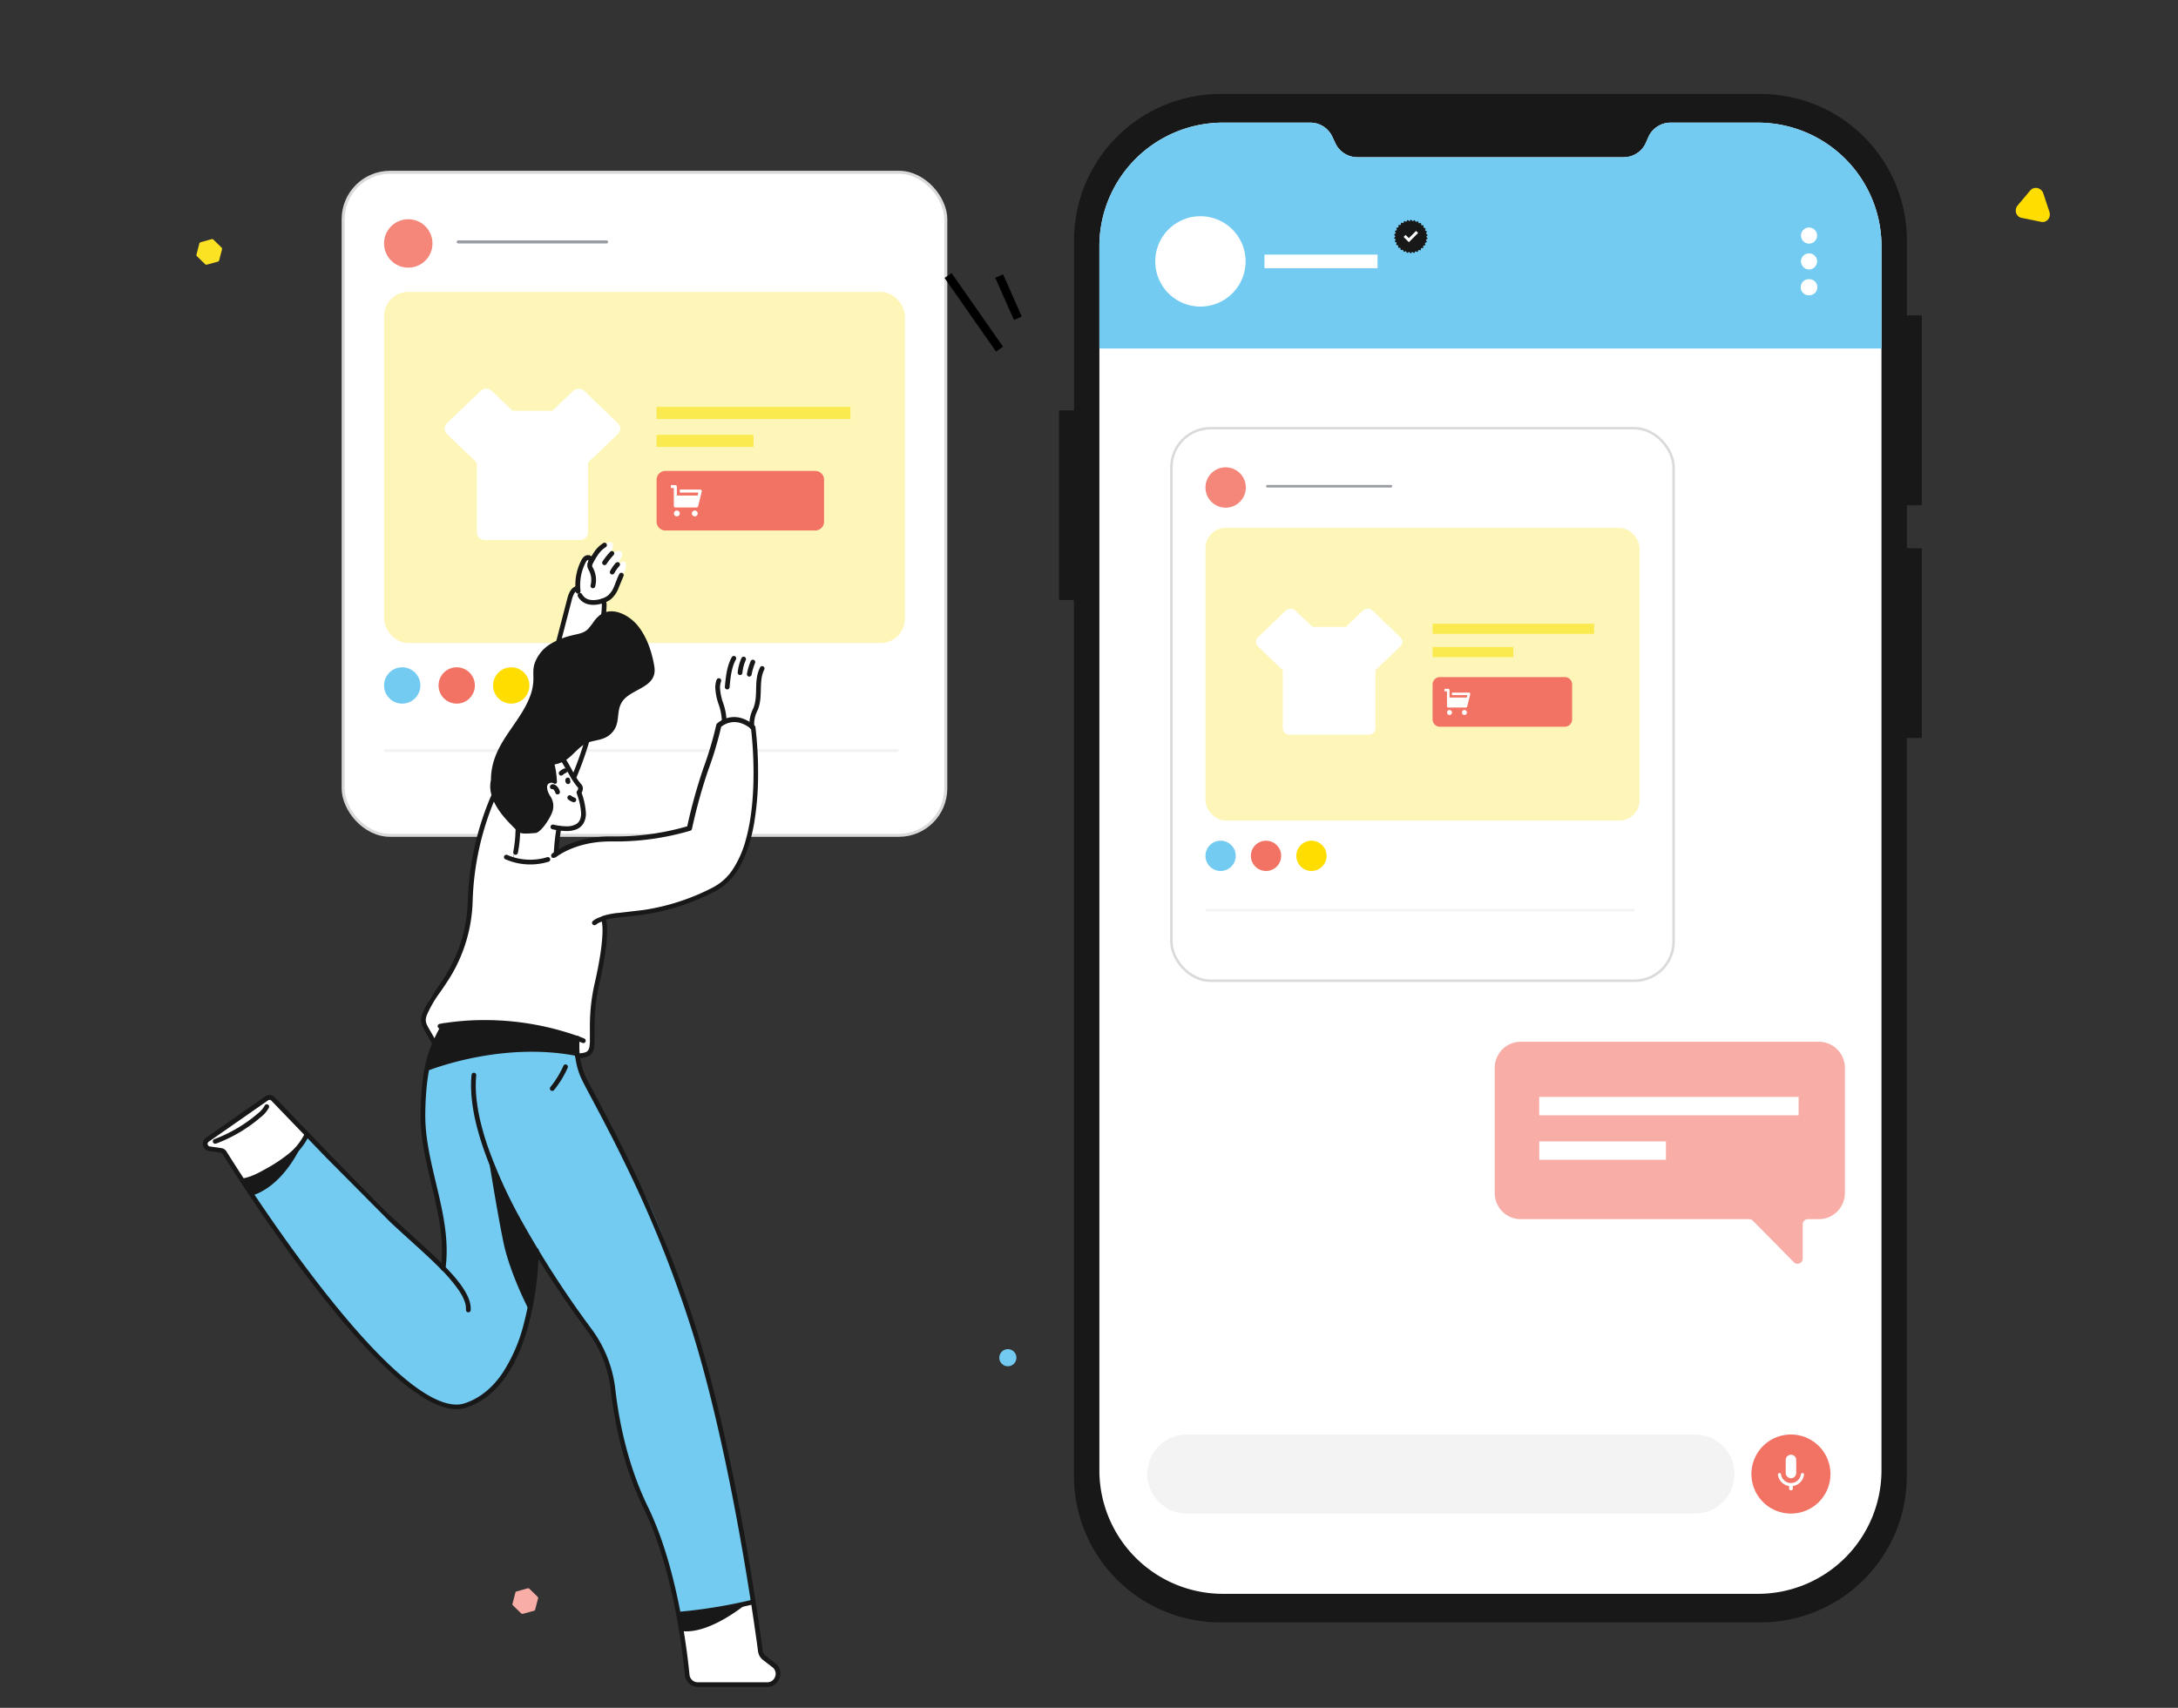 <svg xmlns="http://www.w3.org/2000/svg" width="255" height="200" fill="none" xmlns:v="https://vecta.io/nano"><rect width="100%" height="100%" fill="#333333" stroke="none"/><style><![CDATA[.B{fill:#fff}.C{fill:#73cbf2}.D{fill:#f27264}.E{fill:#181818}.F{stroke-width:.355}.G{stroke-linecap:round}.H{stroke-width:.295}]]></style><g clip-path="url(#A)"><path d="M225.008 59.17V36.936h-1.745V28.15c0-4.548-1.807-8.911-5.022-12.127S210.664 11 206.116 11h-63.224c-4.548 0-8.909 1.807-12.125 5.023s-5.022 7.578-5.022 12.127v19.903h-1.753v22.218h1.745V172.85c0 4.549 1.807 8.911 5.022 12.127S138.336 190 142.884 190h63.224c4.548 0 8.909-1.807 12.125-5.023s5.022-7.578 5.022-12.127V86.424h1.753V64.206h-1.745v-5.025l1.745-.011z" class="E"/><path d="M220.285 28.835v143.343a14.48 14.48 0 0 1-4.24 10.235 14.47 14.47 0 0 1-10.233 4.239h-62.624a14.47 14.47 0 0 1-10.233-4.239 14.48 14.48 0 0 1-4.24-10.235V28.835a14.48 14.48 0 0 1 4.24-10.234 14.47 14.47 0 0 1 10.233-4.239H153.4a2.84 2.84 0 0 1 2.589 1.645l.355.759a2.84 2.84 0 0 0 1.049 1.198c.457.291.987.446 1.529.447h31.18c.542 0 1.072-.155 1.529-.447a2.84 2.84 0 0 0 1.049-1.198l.331-.759a2.84 2.84 0 0 1 1.049-1.199c.456-.292.987-.446 1.529-.446h10.213a14.47 14.47 0 0 1 10.239 4.235c1.345 1.344 2.412 2.94 3.141 4.697s1.103 3.64 1.103 5.541z" class="B"/><path d="M220.285 28.835v11.976h-91.57V28.835a14.48 14.48 0 0 1 4.24-10.234 14.47 14.47 0 0 1 10.233-4.239H153.4a2.84 2.84 0 0 1 2.589 1.645l.355.759a2.84 2.84 0 0 0 1.049 1.198c.457.291.987.446 1.529.447h31.18c.542 0 1.072-.155 1.529-.447a2.84 2.84 0 0 0 1.049-1.198l.331-.759a2.84 2.84 0 0 1 1.049-1.199c.456-.292.987-.446 1.529-.446h10.213a14.47 14.47 0 0 1 10.239 4.235c1.345 1.344 2.412 2.94 3.141 4.697s1.103 3.64 1.103 5.541z" class="C"/><path d="M209.684 177.251a4.63 4.63 0 0 0 4.627-4.628 4.63 4.63 0 0 0-4.627-4.629 4.63 4.63 0 0 0-4.628 4.629 4.63 4.63 0 0 0 4.628 4.628z" class="D"/><g class="B"><path d="M209.686 173.112c-.163 0-.32-.065-.435-.18a.62.62 0 0 1-.181-.436v-1.479c-.005-.084.006-.168.035-.248a.62.62 0 0 1 .13-.213.63.63 0 0 1 .205-.145c.077-.033.161-.05.245-.05s.168.017.245.05a.63.63 0 0 1 .205.145c.057.061.102.134.13.213s.04.164.035.248v1.479a.61.61 0 0 1-.046.235c-.031.075-.076.143-.133.2a.61.61 0 0 1-.199.134c-.075.031-.155.047-.236.047zm1.526-.405c.003-.025 0-.052-.008-.076s-.022-.048-.039-.067-.039-.034-.063-.045a.19.19 0 0 0-.075-.015.19.19 0 0 0-.122.048c-.033.03-.055.071-.06.116a1.18 1.18 0 0 1-.393.719c-.213.184-.485.286-.767.286s-.554-.102-.767-.286a1.17 1.17 0 0 1-.393-.719c-.002-.024-.009-.048-.021-.069s-.027-.039-.046-.055a.17.17 0 0 0-.064-.033c-.024-.007-.047-.009-.071-.006a.2.2 0 0 0-.068.021c-.021.012-.04.028-.055.046s-.026.041-.033.064-.009.047-.007.071a1.54 1.54 0 0 0 1.309 1.323v.293a.22.22 0 0 0 .041.124c.026.036.063.063.105.077.016.004.034.004.05 0h.04c.016.004.034.004.05 0 .042-.014.079-.04.105-.077s.041-.079.041-.124v-.293a1.55 1.55 0 0 0 .877-.441c.237-.239.389-.549.434-.882z"/></g><path d="M198.45 167.994h-59.499a4.63 4.63 0 0 0-4.627 4.629 4.63 4.63 0 0 0 4.627 4.628h59.499a4.63 4.63 0 0 0 4.628-4.628 4.63 4.63 0 0 0-4.628-4.629z" fill="#f3f3f3"/><g class="B"><path d="M211.802 28.528a.941.941 0 0 0 0-1.883.941.941 0 1 0 0 1.883zm0 3.026a.941.941 0 0 0 0-1.883.941.941 0 1 0 0 1.883zm0 3.026a.942.942 0 1 0 0-1.883.942.942 0 1 0 0 1.883zm-71.256 1.322a5.29 5.29 0 0 0 0-10.58 5.29 5.29 0 0 0 0 10.58zm7.497-4.496h13.238v-1.587h-13.238"/></g><path d="M166.987 27.729l.17-.209-.204-.167.122-.241-.233-.119.069-.262-.254-.069.016-.27-.265-.013-.042-.27-.259.042-.095-.251-.246.093-.148-.227-.22.143-.193-.191-.185.185-.228-.148-.142.222-.254-.098-.093.246-.267-.042-.042.259-.27.013.013.262-.261.071.068.254-.24.122.119.235-.212.169.167.206-.172.209.206.167-.124.241.235.119-.071.262.254.069-.014.27.262.013.042.267.26-.04.097.251.246-.093.146.227.222-.145.19.193.185-.185.228.145.143-.22.254.098.095-.246.267.042.04-.259.272-.016-.016-.262.262-.069-.066-.254.24-.124-.119-.233.209-.172-.164-.204z" class="E"/><path d="M164.33 27.743l.621.622 1.082-1.084-.238-.238-.849.849-.384-.381-.232.233z" class="B"/></g><rect x="40.177" y="20.177" width="70.555" height="77.646" rx="5.495" stroke="#dbdada" class="B F"/><circle cx="47.8" cy="28.509" r="2.836" fill="#f4867a"/><g class="F G"><path stroke="#9a9ca3" d="M53.65 28.332h17.373"/><path stroke="#f3f3f3" d="M45.141 87.896h59.918"/></g><circle cx="47.091" cy="80.273" r="2.127" class="C"/><circle cx="53.473" cy="80.273" r="2.127" class="D"/><circle cx="59.855" cy="80.273" r="2.127" fill="#fd0"/><rect x="44.964" y="34.182" width="60.982" height="41.127" rx="2.836" fill="#fdf6b8"/><g clip-path="url(#B)" class="B"><path d="M64.676 48.106l2.42-2.321c.359-.344.95-.352 1.318 0l3.935 3.783c.359.344.359.911 0 1.255l-3.505 3.361v8.167c0 .49-.412.894-.932.894H56.761c-.511 0-.932-.395-.932-.894v-8.159l-3.505-3.37c-.358-.344-.358-.911 0-1.255l3.944-3.783c.359-.344.95-.352 1.318 0l2.42 2.321h4.67z"/></g><g clip-path="url(#C)"><g fill="#fbea4f"><path d="M99.564 47.655H76.873v1.418h22.691v-1.418zm-11.346 3.269H76.873v1.418h11.346v-1.418z"/></g><path d="M95.451 55.15h-17.55a1.03 1.03 0 0 0-1.028 1.028v4.921a1.03 1.03 0 0 0 1.028 1.028h17.55a1.03 1.03 0 0 0 1.028-1.028v-4.921a1.03 1.03 0 0 0-1.028-1.028z" class="D"/><path d="M79.248 58.029h2.432l.085-.347h-2.17v-.348h2.397c.099 0 .177.078.177.177v.043l-.44 1.744c-.021.078-.092.135-.17.135h-2.489c-.099 0-.177-.078-.177-.177v-2.099h-.347v-.347h.525c.099 0 .177.078.177.177v1.049-.007zm0 2.446c-.191 0-.347-.156-.347-.347s.156-.347.347-.347.347.156.347.347-.156.347-.347.347zm2.099 0c-.191 0-.347-.156-.347-.347s.156-.347.347-.347.347.156.347.347-.156.347-.347.347z" class="B"/></g><rect x="137.148" y="50.148" width="58.796" height="64.704" rx="4.58" stroke="#dbdada" class="B H"/><circle cx="143.5" cy="57.091" r="2.364" fill="#f4867a"/><g class="G H"><path stroke="#9a9ca3" d="M148.375 56.943h14.477"/><path stroke="#f3f3f3" d="M141.284 106.58h49.932"/></g><circle cx="142.909" cy="100.227" r="1.773" class="C"/><circle cx="148.227" cy="100.227" r="1.773" class="D"/><circle cx="153.545" cy="100.227" r="1.773" fill="#fd0"/><rect x="141.136" y="61.818" width="50.818" height="34.273" rx="2.364" fill="#fdf6b8"/><g clip-path="url(#D)" class="B"><path d="M157.563 73.422l2.017-1.934a.8.8 0 0 1 1.098 0l3.28 3.152a.72.72 0 0 1 0 1.046l-2.921 2.801v6.806c0 .408-.344.745-.777.745h-9.293c-.426 0-.777-.33-.777-.745v-6.799l-2.92-2.808a.72.72 0 0 1 0-1.046l3.286-3.152c.299-.287.792-.294 1.099 0l2.016 1.934h3.892z"/></g><g clip-path="url(#E)"><g fill="#fbea4f"><path d="M186.636 73.045h-18.909v1.182h18.909v-1.182zm-9.454 2.725h-9.455v1.182h9.455V75.77z"/></g><path d="M183.209 79.292h-14.625c-.473 0-.857.384-.857.857v4.101c0 .473.384.857.857.857h14.625c.473 0 .857-.384.857-.857v-4.101c0-.473-.384-.857-.857-.857z" class="D"/><path d="M169.707 81.69h2.027l.071-.29h-1.809v-.29h1.998c.082 0 .147.065.147.148v.035l-.366 1.454c-.018.065-.077.112-.142.112h-2.074c-.083 0-.148-.065-.148-.148v-1.749h-.289v-.29h.437c.083 0 .148.065.148.148v.874-.006zm0 2.039a.29.29 0 0 1-.29-.29.29.29 0 0 1 .29-.289.29.29 0 0 1 .289.289.29.29 0 0 1-.289.29zm1.749 0a.29.29 0 0 1-.29-.29.29.29 0 0 1 .29-.289.29.29 0 0 1 .289.289.29.29 0 0 1-.289.29z" class="B"/></g><g clip-path="url(#F)"><path d="M205.222 142.953l4.801 4.865c.383.388 1.037.114 1.037-.435v-3.995a.61.61 0 0 1 .608-.615h1.295c1.678 0 3.037-1.377 3.037-3.078v-14.618c0-1.7-1.359-3.077-3.037-3.077h-34.926c-1.678 0-3.037 1.377-3.037 3.077v14.618c0 1.701 1.359 3.078 3.037 3.078h26.755c.161 0 .316.065.43.18z" fill="#f8ada7"/><g class="B"><path d="M180.211 128.455h30.37v2.154h-30.37v-2.154zm.006 5.215h14.831v2.154h-14.831v-2.154z"/></g></g><path d="M60.066 188.013l.946.923c.028.027.062.047.1.057s.078.009.115-.001l1.277-.352c.038-.01.072-.029.1-.057s.047-.062.056-.1l.334-1.285c.01-.037.01-.076-.001-.113a.22.22 0 0 0-.059-.098l-.946-.923c-.027-.027-.062-.047-.1-.057s-.078-.009-.115.001l-1.28.357c-.037.011-.072.031-.099.058s-.047.062-.057.099l-.331 1.285c-.009.037-.008.075.002.111s.03.069.057.095z" fill="#f8ada7"/><path d="M23.066 30.013l.945.923a.22.22 0 0 0 .1.057c.038.01.078.01.115-.001l1.277-.352c.038-.01.072-.029.1-.057s.047-.062.056-.1l.334-1.285c.01-.037.01-.076-.001-.113s-.031-.071-.059-.097l-.945-.923a.22.22 0 0 0-.1-.057c-.038-.01-.078-.01-.115.001l-1.28.357c-.037.01-.071.03-.099.058a.22.22 0 0 0-.057.099l-.332 1.285c-.009.037-.008.075.002.111s.03.069.057.095z" fill="#fbe324"/><path d="M111 32.263l6.023 8.624m-.039-8.554l2.189 4.935" stroke="#000"/><path d="M237.713 22.289l-1.506 1.792c-.42.502-.175 1.326.491 1.433l2.275.466c.665.143 1.19-.502.98-1.147l-.735-2.222c-.245-.645-1.05-.824-1.505-.322z" fill="#fd0"/><path d="M118 160a1 1 0 1 0 0-2 1 1 0 1 0 0 2z" class="C"/><g clip-path="url(#G)"><path d="M34.534 135.098l1.469-2.168-4.023-4.284c-.296-.314-.553-.239-.902.022l-6.9 5.004a.52.52 0 0 0-.179.247c-.034.099-.038.205-.011.306a.52.52 0 0 0 .439.384l1.732.303 2.57 3.906 5.805-3.72z" class="B"/><path d="M83.637 164.296c-1.06-2.794-4.98-19.896-9.567-26.81l-5.998-11.882s-.788-2.502-.459-4.028c0 0-11.097-3.258-15.834-1.17 0 0-3.749 7.011-1.464 15.59 0 0 2.689 9.73 1.547 12.429l-15.809-15.443-.05-.052-1.469 2.168c-.62.916-1.472 1.649-2.468 2.124l-3.337 1.587.789 1.201s18.78 29.652 26.339 23.994 6.917-17.53 6.917-17.53l6.07 9.051s2.96 3.498 3.254 9.561 4.764 14.417 4.764 14.417 2.26 6.244 2.595 9.56l8.635-1.49c-1.375-8.048-3.724-21.347-4.454-23.277z" class="C"/><g class="B"><path d="M90.758 195.199l-1.608-1.46-1.049-6.166-8.635 1.49c0 .084.017.167.022.248l1.076 7.092c.036.242.157.464.342.624s.421.248.665.248h8.389a1.18 1.18 0 0 0 .672-.209 1.19 1.19 0 0 0 .436-.554 1.2 1.2 0 0 0 .047-.705 1.19 1.19 0 0 0-.358-.608zm-23.124-71.421s1.677.041 1.707-1.243.044-5.924.456-6.725 1.162-6.98.894-8.117c0 0-.058-.417 3.004-.609s11.526-2.33 12.633-5.56 2.72-4.534 1.901-16.082c0 0-1.782-2.252-4.056-.45l-.985 3.533s-2.155 6.141-2.46 8.435c0 0-4.961 1.515-7.26 1.301s-6.859.278-8.632 1.966c0 0-.941 1.178-4.756.33l.553-3.147s-3.027-3.386-2.872-4.123c0 0-2.122 3.95-2.573 10.008s-1.339 10.405-3.431 12.062c-.624.504-1.142 1.127-1.522 1.835a6.06 6.06 0 0 0-.692 2.285l1.334 2.722s15.391-.128 15.983.508a3.85 3.85 0 0 1 .772 1.071zm-.415-32.807l1.613-4.593s2.352-15.568 1.757-16.029c0 0-2.592.834-2.977-1.426 0 0-.54-.156-.949 1.293s-2.518 10.667-2.518 10.667l1.555 7.784 1.519 2.305z"/><path d="M65.078 99.909l-.764.756c-1.336.334-2.96.528-4.233 0l1.906-10.406 3.943-1.371 1.475 2.546.398.428a.64.64 0 0 1 .131.215c.029.08.042.165.038.249a.64.64 0 0 1-.211.447l.534 2.074c.08.249.101.513.061.772a1.67 1.67 0 0 1-.292.716 1.66 1.66 0 0 1-.582.507 1.65 1.65 0 0 1-.747.188h-1.347l-.31 2.877zm19.696-15.415a14.88 14.88 0 0 0-.371-2.093c-.254-.904-.75-2.263 0-3.147s.739 1.206.739 1.206 0-2.277.755-3.411a.87.87 0 0 1 .289-.293.86.86 0 0 1 .391-.126c.224 0 .457.1.484.556 0 0 .155-.706.772-.523.457.136.313.879.313.879s.678-.211.988.209-.177 1.315-.177 1.315l-.199 2.658-.398 1.554s-.697 1.151-.31 1.871c0-.006-1.505-1.448-3.276-.653zM73.201 66.746l-1.123 2.224s-.227 1.415-2.562 1.593-1.867-2.738-1.867-2.738.44-2.827 1.32-2.524l.213.409s.966-1.899 2.028-2.168.277 1.284.277 1.284 1.782-.926 1.251.475l-.437.801s1.328-1.123.902.645z"/></g><g class="E"><path d="M65.164 96.918a25.36 25.36 0 0 0-.324 2.961.28.28 0 0 0 .066.202c.048.056.116.09.188.096a.28.28 0 0 0 .107-.014.26.26 0 0 0 .094-.054c.027-.024.05-.053.066-.086s.026-.068.028-.105c.049-.968.154-1.933.315-2.888a.28.28 0 0 0-.04-.209c-.02-.031-.046-.057-.076-.077a.28.28 0 0 0-.099-.042.3.3 0 0 0-.108-.001c-.036.006-.07.021-.1.041s-.056.046-.077.076a.28.28 0 0 0-.042.1zm-.346-4.532l-.086-.122v.15c.031 0 .061-.01.086-.028l-.086-.122v.058l-.022.089h.022v-.092l-.022.089v-.019.019-.019.019h.025a.75.75 0 0 1 .277.417c.018.072.063.133.126.171s.138.05.209.032.132-.063.17-.126a.28.28 0 0 0 .032-.21 1.3 1.3 0 0 0-.481-.728.55.55 0 0 0-.329-.122c-.084 0-.166.026-.235.075-.03.021-.055.048-.074.079a.28.28 0 0 0 .011.31.28.28 0 0 0 .179.112c.072.012.146-.005.205-.048l-.006.017zm-4.374 3.42l-.111 2.013a14.31 14.31 0 0 1-.241 1.946.28.28 0 0 0 .037.209c.039.062.102.106.173.122s.146.002.208-.037a.28.28 0 0 0 .121-.174c.133-.671.217-1.351.252-2.035l.113-2.018a.28.28 0 0 0-.07-.2c-.049-.055-.117-.088-.19-.092s-.145.02-.2.069-.089.117-.093.19v.008zm28.541-17.639c-.418.834-.44 1.696-.459 2.502s-.033 1.599-.349 2.319a4 4 0 0 0-.434 1.699 3.97 3.97 0 0 0 .033.487c.01.073.049.139.108.183s.132.063.205.053.138-.049.182-.108a.28.28 0 0 0 .053-.206 3.1 3.1 0 0 1-.028-.409 3.47 3.47 0 0 1 .39-1.476c.368-.853.371-1.715.393-2.527s.05-1.576.401-2.271a.28.28 0 0 0 .017-.213.27.27 0 0 0-.053-.095c-.024-.028-.053-.051-.085-.067a.29.29 0 0 0-.104-.03c-.036-.003-.073.001-.108.013s-.067.03-.095.053a.27.27 0 0 0-.067.086v.008zm-1.096-.737a7.23 7.23 0 0 0-.437 1.479.28.28 0 0 0 .045.207c.041.06.105.102.177.115.036.007.073.007.108-.001s.07-.022.1-.043.056-.047.076-.078a.28.28 0 0 0 .04-.101 6.69 6.69 0 0 1 .404-1.365.28.28 0 0 0-.059-.303c-.026-.026-.056-.046-.09-.06a.3.3 0 0 0-.106-.022.26.26 0 0 0-.106.021.29.29 0 0 0-.09.06c-.026.025-.046.057-.06.09zm-1.079-.364a5.41 5.41 0 0 0-.44 1.682.28.28 0 0 0 .062.203c.047.057.114.093.187.1s.146-.016.202-.062a.28.28 0 0 0 .099-.188 4.84 4.84 0 0 1 .396-1.507c.015-.033.023-.069.024-.106a.28.28 0 0 0-.019-.107c-.013-.034-.033-.065-.058-.092s-.055-.048-.088-.062c-.067-.03-.143-.032-.211-.006s-.124.078-.154.145zm-1.131-.109c-.587 1.065-.7 2.305-.813 3.478a.28.28 0 0 0 .062.203c.047.057.114.093.187.1.036.003.073 0 .108-.011s.067-.029.095-.052a.27.27 0 0 0 .068-.085c.017-.033.027-.068.03-.105.111-1.173.235-2.335.747-3.258a.28.28 0 0 0 .024-.212c-.01-.035-.027-.068-.049-.096s-.051-.052-.083-.07a.27.27 0 0 0-.103-.033c-.036-.004-.073-.001-.108.009s-.067.027-.096.05a.28.28 0 0 0-.07.083zm-1.774 2.638c-.109.303-.164.623-.16.945a6.85 6.85 0 0 0 .393 1.946c.207.576.331 1.179.368 1.79v.2c-.003.036.001.073.012.108a.27.27 0 0 0 .053.095c.024.028.053.051.085.067a.27.27 0 0 0 .104.029c.036.002.073-.001.108-.012a.27.27 0 0 0 .095-.053.28.28 0 0 0 .096-.19v-.245c-.035-.664-.168-1.32-.393-1.946-.206-.572-.33-1.171-.368-1.779a2.12 2.12 0 0 1 .127-.753.28.28 0 0 0-.01-.212c-.031-.067-.087-.118-.156-.143s-.144-.022-.211.009-.118.087-.143.155v-.011zM66.187 91.307v.061a.64.64 0 0 0 .075.303.28.28 0 0 0 .069.084c.028.023.061.04.096.051s.072.014.108.01a.27.27 0 0 0 .103-.033.28.28 0 0 0 .083-.07c.023-.029.04-.061.05-.096s.014-.072.01-.108a.28.28 0 0 0-.032-.104v-.036a.28.28 0 0 0-.01-.109c-.011-.035-.028-.068-.051-.096a.28.28 0 0 0-.084-.069c-.032-.017-.068-.028-.104-.031-.073-.007-.146.015-.202.062a.28.28 0 0 0-.099.188l-.011-.006z"/><path d="M65.894 90.754a1.12 1.12 0 0 1 .362-.236.28.28 0 0 0 .158-.359c-.013-.034-.033-.066-.058-.092s-.055-.048-.089-.062-.069-.023-.106-.023-.073.006-.107.019c-.206.081-.394.202-.553.356a.28.28 0 0 0 0 .392c.052.052.122.081.195.081s.143-.029.195-.081l.003.005zm.634 2.869a1.7 1.7 0 0 0 .573.314c.035.011.072.015.108.012s.072-.014.104-.031a.28.28 0 0 0 .137-.165.28.28 0 0 0-.02-.212c-.034-.065-.093-.114-.163-.136a1.13 1.13 0 0 1-.385-.211c-.028-.023-.06-.041-.095-.052s-.071-.015-.108-.011a.29.29 0 0 0-.104.031c-.033.017-.061.04-.084.069s-.041.061-.052.095a.28.28 0 0 0 .02.212c.017.032.04.061.068.084zm-1.5 6.811c.041-.033 2.263-1.893 6.427-1.893h.404.631c2.825-.037 5.631-.462 8.341-1.262.047-.015.089-.042.122-.079s.056-.082.066-.13c0 0 0-.058.036-.17a60.88 60.88 0 0 1 1.862-6.711c.624-1.684 1.138-3.408 1.538-5.16l-.277-.058.191.2-.033-.036.033.036-.033-.036.033.036a2.17 2.17 0 0 1 .457-.314 2.44 2.44 0 0 1 1.151-.295c.553 0 1.256.197 2.056.873l.177-.211-.277.036v.103a45.53 45.53 0 0 1 .29 5.182c0 2.405-.196 5.268-.896 7.77a12.13 12.13 0 0 1-1.452 3.375 6.27 6.27 0 0 1-2.385 2.224 25.86 25.86 0 0 1-8.134 2.652l-2.797.328a8.73 8.73 0 0 0-2.025.386.28.28 0 0 0-.105.07c-.029.03-.051.068-.064.108a.28.28 0 0 0 .036.242l.166-.117-.171.106.166-.117-.172.106.036-.022-.039.019.036-.022-.039.019s.158.312.158 1.288c0 1.07-.18 2.946-.899 6.116a22.48 22.48 0 0 0-.578 5.17v1.479c.007.279-.008.558-.047.834a1.19 1.19 0 0 1-.122.381.65.65 0 0 1-.376.3c-.301.09-.616.129-.93.114a.28.28 0 0 0-.196.082c-.052.052-.081.123-.081.196a.28.28 0 0 0 .081.197c.052.052.122.081.196.081a3.51 3.51 0 0 0 1.015-.114 1.38 1.38 0 0 0 .534-.278c.214-.201.355-.468.404-.759a5.02 5.02 0 0 0 .075-1.031v-1.479a21.91 21.91 0 0 1 .553-5.048c.725-3.203.913-5.116.913-6.247 0-1.173-.199-1.515-.246-1.587l-.23.155.097.262c.616-.193 1.252-.313 1.895-.359 2.371-.259 6.087-.464 11.122-3.036a6.83 6.83 0 0 0 2.598-2.427c1.004-1.545 1.61-3.494 1.967-5.515.328-1.961.485-3.947.47-5.935a44.34 44.34 0 0 0-.31-5.357.28.28 0 0 0-.094-.175c-.877-.751-1.713-1.009-2.413-1.006-.505.002-1.002.132-1.444.378a2.53 2.53 0 0 0-.553.389.26.26 0 0 0-.078.142s0 .031-.022.092a42.07 42.07 0 0 1-1.497 5.004 62.29 62.29 0 0 0-1.92 6.95l.277.056-.083-.264-.044.014a30.45 30.45 0 0 1-8.131 1.223h-.614-.421c-4.402 0-6.753 1.999-6.784 2.024s-.051.052-.067.085-.027.068-.03.104a.28.28 0 0 0 .012.108c.011.035.029.067.052.095a.28.28 0 0 0 .084.068.27.27 0 0 0 .104.03.28.28 0 0 0 .107-.012.27.27 0 0 0 .094-.053l.044.028zm3.367 21.184l-.277-.117c-3.652-1.356-7.516-2.047-11.41-2.041a30.73 30.73 0 0 0-5.235.443c-.072.012-.137.052-.179.112a.28.28 0 0 0-.048.207.27.27 0 0 0 .039.102c.02.031.045.058.075.079s.064.037.099.045.072.009.108.002a29.92 29.92 0 0 1 5.14-.436c2.76.005 5.508.356 8.181 1.045 1.018.261 1.832.525 2.396.726l.656.244.177.073.077.033c.034.013.07.02.106.02a.28.28 0 0 0 .106-.023.26.26 0 0 0 .089-.062.29.29 0 0 0 .059-.091c.027-.068.027-.144-.002-.212a.28.28 0 0 0-.15-.149h-.008z"/><path d="M64.826 87.66l1.796 3.016c.193.369.412.724.656 1.062a5.18 5.18 0 0 0 .368.467c.033.035.051.082.05.131-.007.104-.049.202-.119.278a.28.28 0 0 0-.056.278l.086.261a7.68 7.68 0 0 1 .429 2.093 2.05 2.05 0 0 1-.078.601 1.11 1.11 0 0 1-.468.642 2.15 2.15 0 0 1-1.181.278 6.91 6.91 0 0 1-1.516-.197c-.036-.008-.073-.009-.109-.003s-.07.02-.101.039a.28.28 0 0 0-.085.384c.039.062.102.106.173.122a7.54 7.54 0 0 0 1.638.211 3.21 3.21 0 0 0 1.073-.161c.411-.135.756-.421.966-.801.174-.344.26-.726.249-1.112a8.2 8.2 0 0 0-.451-2.252l-.091-.278-.277.086.207.184a1 1 0 0 0 .257-.645c.002-.19-.069-.373-.199-.511a5.13 5.13 0 0 1-.324-.411 7.81 7.81 0 0 1-.614-.995c-.537-1.031-1.212-2.132-1.823-3.058-.041-.061-.103-.103-.175-.118s-.146 0-.207.04-.104.103-.119.175-.001.147.039.208l.005-.014zm4.966 20.617c.216-.17.465-.294.73-.364l.26-.092c.035-.012.067-.031.094-.055s.05-.054.066-.087a.28.28 0 0 0-.339-.384l-.277.092c-.337.093-.651.256-.921.478a.28.28 0 0 0-.09.192c-.004.074.022.146.071.2.024.028.054.05.087.066s.069.025.105.026.073-.003.108-.016.066-.031.093-.056h.014zm-2.454 13.26a8.06 8.06 0 0 0-.058 1.018c-.008 1.178.211 2.347.645 3.441.119.278.335.718.636 1.296 1.054 2.015 3.151 5.813 5.533 10.873a139.78 139.78 0 0 1 7.16 18.411c4.441 14.607 7.055 33.472 7.498 36.808.026.201.091.396.193.571a1.53 1.53 0 0 0 .399.452l1.082.834a.96.96 0 0 1 .287.339.97.97 0 0 1 .103.434c-.004.257-.103.503-.277.692a.95.95 0 0 1-.326.23c-.123.053-.257.078-.391.076h-8.12c-.243 0-.477-.09-.657-.254a.98.98 0 0 1-.317-.63c-.285-2.842-.718-5.666-1.295-8.463-.755-3.647-1.89-7.75-3.58-11.212-2.448-5.02-3.425-10.338-3.81-13.758a14.62 14.62 0 0 0-2.78-7.053c-3.122-4.196-5.957-8.601-8.483-13.185-1.403-2.56-2.605-5.226-3.597-7.973-.919-2.625-1.48-5.152-1.48-7.392 0-.395.019-.784.055-1.162a.28.28 0 0 0-.249-.303c-.073-.007-.146.015-.202.062a.28.28 0 0 0-.099.188 12.44 12.44 0 0 0-.058 1.215c0 2.332.581 4.915 1.511 7.578 2.797 7.984 8.779 16.711 12.173 21.306a14.08 14.08 0 0 1 2.673 6.78c.39 3.461 1.383 8.832 3.873 13.942 1.66 3.394 2.783 7.462 3.536 11.081.565 2.771.989 5.57 1.27 8.385a1.54 1.54 0 0 0 .495.991 1.53 1.53 0 0 0 1.03.399h8.12a1.5 1.5 0 0 0 .613-.124 1.52 1.52 0 0 0 .51-.363 1.6 1.6 0 0 0 .415-1.067c.001-.239-.054-.474-.16-.687a1.51 1.51 0 0 0-.451-.539l-1.082-.834a.97.97 0 0 1-.379-.651c-.445-3.353-3.06-22.226-7.528-36.893-2.193-7.061-4.931-13.939-8.189-20.572-1.303-2.689-2.49-4.94-3.392-6.65l-1.14-2.149c-.31-.57-.512-1.001-.614-1.248-.407-1.028-.612-2.125-.603-3.231 0-.278 0-.528.028-.689 0-.083 0-.145.017-.186v-.047a.28.28 0 0 0-.005-.109c-.009-.036-.024-.069-.046-.098s-.049-.055-.08-.074-.066-.031-.102-.036-.073-.004-.109.005a.27.27 0 0 0-.098.047c-.029.022-.054.049-.073.081a.27.27 0 0 0-.036.103l.011-.006zm-8.167-20.911c.92.404 1.914.611 2.919.609.725.001 1.446-.107 2.139-.32.035-.011.067-.029.095-.052s.051-.053.067-.085a.28.28 0 0 0 .017-.213c-.022-.07-.071-.128-.136-.162s-.14-.04-.21-.019a6.66 6.66 0 0 1-1.973.295 6.71 6.71 0 0 1-2.697-.556c-.033-.015-.069-.023-.106-.023s-.073.006-.107.019a.26.26 0 0 0-.091.059.27.27 0 0 0-.062.09c-.029.067-.03.143-.003.211s.08.123.147.153v-.006z"/><path d="M62.505 146.474v.172c-.074 2.901-.487 5.784-1.231 8.588a18.95 18.95 0 0 1-2.44 5.56c-1.107 1.637-2.556 2.924-4.427 3.544a3.07 3.07 0 0 1-.974.15c-.971 0-2.114-.397-3.359-1.128-2.183-1.276-4.667-3.548-7.174-6.275-7.523-8.176-15.258-20.425-16.387-22.24a.85.85 0 0 0-.258-.265.86.86 0 0 0-.345-.13l-1.342-.191c-.037-.004-.073-.015-.106-.034s-.062-.042-.085-.072a.32.32 0 0 1-.072-.2c0-.049.012-.098.035-.141s.057-.08.098-.107l6.944-4.842c.05-.038.112-.058.174-.056.04 0 .08.008.117.023a.29.29 0 0 1 .099.069l6.363 6.608 7.55 7.6c1.879 1.782 4.117 3.678 5.874 5.463a18.44 18.44 0 0 1 2.169 2.552c.534.798.83 1.523.83 2.118a1.2 1.2 0 0 1 0 .142c-.003.037.001.073.012.108s.029.068.053.095.053.051.085.068.068.027.104.029a.28.28 0 0 0 .108-.012.27.27 0 0 0 .095-.053.28.28 0 0 0 .067-.086c.017-.032.026-.068.029-.104v-.187c0-.775-.357-1.581-.919-2.427-.83-1.264-2.175-2.624-3.644-4.006l-4.479-4.103c-1.696-1.607-4.703-4.679-7.534-7.584l-6.363-6.605c-.079-.086-.174-.155-.28-.203s-.221-.073-.337-.075a.85.85 0 0 0-.49.153l-6.944 4.846c-.114.078-.207.183-.272.305a.86.86 0 0 0-.099.398.88.88 0 0 0 .194.556.83.83 0 0 0 .553.306l1.342.191c.043.007.085.023.121.047s.068.055.092.092c.866 1.39 5.564 8.833 11.103 15.941 2.767 3.556 5.746 7.025 8.577 9.616a24.68 24.68 0 0 0 4.078 3.133c1.298.756 2.518 1.201 3.638 1.204a3.67 3.67 0 0 0 1.148-.178c2.147-.712 3.752-2.241 4.938-4.103 1.785-2.8 2.662-6.364 3.104-9.236a36.94 36.94 0 0 0 .44-5.062.28.28 0 0 0-.081-.197c-.052-.052-.122-.081-.196-.081s-.144.029-.196.081a.28.28 0 0 0-.081.197l-.022.028z"/><path d="M51.801 119.894a2.01 2.01 0 0 0-.313.462 21.26 21.26 0 0 0-.949 1.979c-1.049 2.427-1.256 5.491-1.3 8.04v.278c0 2.705.634 5.357 1.259 7.987s1.245 5.237 1.245 7.842c.001.671-.043 1.34-.133 2.005a.28.28 0 0 0 .006.108c.009.035.025.069.047.098s.05.054.081.073.067.03.103.035a.28.28 0 0 0 .31-.239 15.05 15.05 0 0 0 .138-2.08c0-2.694-.634-5.34-1.259-7.97s-1.245-5.243-1.245-7.859v-.278c.041-2.524.26-5.538 1.253-7.829l.921-1.926.185-.295.03-.039-.113-.105.105.116-.113-.105.105.117c.027-.025.049-.055.064-.088a.3.3 0 0 0 .026-.106c.002-.036-.004-.074-.017-.108s-.032-.066-.057-.093a.28.28 0 0 0-.192-.09c-.073-.003-.145.023-.199.073l.008-.003zm13.069 7.757a11.53 11.53 0 0 0 1.596-2.608c.015-.033.023-.069.024-.106a.28.28 0 0 0-.019-.107c-.013-.034-.033-.065-.058-.092a.27.27 0 0 0-.088-.062c-.033-.015-.069-.023-.105-.024s-.072.006-.106.019-.065.033-.091.058a.27.27 0 0 0-.062.089c-.395.891-.906 1.726-1.519 2.482-.023.029-.04.061-.051.096s-.014.072-.011.108.014.072.032.104.041.061.069.084a.27.27 0 0 0 .096.051.28.28 0 0 0 .108.01.27.27 0 0 0 .103-.033c.032-.017.06-.041.083-.069zm-39.568 6.274a17.42 17.42 0 0 0 5.257-3.119 3.46 3.46 0 0 0 .924-1.087.28.28 0 0 0 .012-.211c-.024-.07-.074-.127-.139-.159-.033-.016-.068-.026-.105-.028a.28.28 0 0 0-.107.015c-.034.011-.066.03-.093.054s-.05.054-.065.087c-.198.353-.465.662-.786.909a16.89 16.89 0 0 1-5.102 3.016.28.28 0 0 0-.156.145c-.015.034-.024.07-.025.106s.005.074.017.108c.026.069.077.125.143.155a.28.28 0 0 0 .211.009h.014zm3.165 4.648c1.082-.175 2.045-.695 2.949-1.206.944-.512 1.842-1.106 2.684-1.774a7.37 7.37 0 0 0 2.028-2.502.28.28 0 0 0 .012-.213c-.012-.034-.031-.067-.055-.094s-.054-.05-.087-.065a.27.27 0 0 0-.211-.011c-.069.024-.125.075-.157.141-.451.897-1.093 1.683-1.881 2.302a18.13 18.13 0 0 1-2.603 1.718c-.896.509-1.804.987-2.767 1.14-.036.006-.071.018-.102.038a.27.27 0 0 0-.124.173.28.28 0 0 0-.004.109c.006.036.018.07.038.102s.044.058.074.079a.3.3 0 0 0 .099.046c.036.009.072.009.108.003v.014zm51.108 50.716a59.11 59.11 0 0 0 8.557-1.39c.071-.017.133-.062.171-.125s.051-.137.034-.209a.28.28 0 0 0-.332-.206 58.59 58.59 0 0 1-8.477 1.39.28.28 0 0 0-.252.301c.006.073.041.141.097.188s.128.071.201.065v-.014z"/><path d="M57.508 93.173c-1.673 3.888-2.601 8.059-2.733 12.293-.078 3.129-.993 6.179-2.65 8.829a43.65 43.65 0 0 1-1.192 1.774 13.88 13.88 0 0 0-1.383 2.407 2.4 2.4 0 0 0-.252.979v.036a1.91 1.91 0 0 0 .163.698c.088.202.19.398.304.586l1.004 1.746a.27.27 0 0 0 .072.082c.029.022.062.038.097.047a.28.28 0 0 0 .108.007c.036-.005.071-.017.102-.036a.26.26 0 0 0 .081-.072c.022-.029.038-.062.047-.097a.28.28 0 0 0 .006-.109c-.005-.036-.017-.071-.035-.103l-1.004-1.743c-.102-.168-.195-.343-.277-.522a1.36 1.36 0 0 1-.119-.498v-.022a1.89 1.89 0 0 1 .205-.751 13.39 13.39 0 0 1 1.339-2.313 38.33 38.33 0 0 0 1.212-1.798 18.02 18.02 0 0 0 2.736-9.11 33.26 33.26 0 0 1 2.687-12.091.28.28 0 0 0 .003-.212c-.027-.068-.08-.123-.147-.152s-.143-.03-.211-.003a.28.28 0 0 0-.152.147h-.011zm9.966-2.093a37.99 37.99 0 0 0 1.624-4.623.28.28 0 0 0-.024-.212c-.018-.032-.042-.06-.07-.083a.28.28 0 0 0-.097-.049c-.07-.02-.146-.01-.209.025a.28.28 0 0 0-.131.166c-.437 1.552-.972 3.075-1.602 4.559a.28.28 0 0 0-.002.213c.028.068.081.123.148.152s.144.029.212.002.122-.081.151-.149zm-1.917-15.485l1.422-5.468a2.71 2.71 0 0 1 .249-.62.97.97 0 0 1 .169-.209.51.51 0 0 1 .196-.108c.037-.009.071-.025.102-.047s.056-.051.075-.084a.27.27 0 0 0 .035-.107.28.28 0 0 0-.01-.112c-.02-.071-.067-.13-.131-.166s-.139-.045-.21-.025a1.08 1.08 0 0 0-.409.222 1.62 1.62 0 0 0-.379.525 3.95 3.95 0 0 0-.207.556l-1.43 5.499a.28.28 0 0 0 .035.21c.019.031.044.058.074.079s.063.036.099.044a.28.28 0 0 0 .209-.035.28.28 0 0 0 .079-.074c.021-.029.036-.063.044-.099l-.011.019z"/><path d="M67.969 69.218c-.029-.232-.043-.466-.044-.701 0-.916.218-1.818.634-2.633.047-.109.12-.204.213-.278.025-.015.054-.024.083-.025h.03v.05a.45.45 0 0 1-.017.114 1.84 1.84 0 0 0-.102.484v.044a1.01 1.01 0 0 0 .086.331l.119.233c.169.335.257.706.257 1.081 0 .208-.027.416-.08.617-.01.035-.012.072-.008.108a.28.28 0 0 0 .034.103c.018.032.042.06.071.082s.062.039.097.049.072.012.108.008.071-.016.102-.034.059-.042.082-.071.039-.062.048-.097a2.97 2.97 0 0 0 .1-.764c0-.465-.109-.923-.318-1.337l-.105-.203c-.02-.043-.033-.089-.039-.136v-.014a1.79 1.79 0 0 1 .083-.345 1.03 1.03 0 0 0 .036-.253c.004-.16-.052-.316-.158-.436a.59.59 0 0 0-.199-.138c-.075-.032-.156-.047-.238-.046-.135 0-.268.04-.382.114a1.25 1.25 0 0 0-.407.5 6.35 6.35 0 0 0-.694 2.888c0 .258.017.515.05.77.009.073.046.139.104.185s.131.066.203.057c.036-.005.071-.016.103-.034s.059-.042.082-.071.039-.062.048-.097a.28.28 0 0 0 .007-.109l.011.003z"/><path d="M69.325 66.162a10.24 10.24 0 0 1 .692-1.198 3.09 3.09 0 0 1 .907-.89.28.28 0 0 0 .08-.073.29.29 0 0 0 .046-.099c.009-.036.01-.073.005-.109a.28.28 0 0 0-.11-.183.26.26 0 0 0-.098-.046.3.3 0 0 0-.108-.005c-.036.005-.071.018-.102.038a3.64 3.64 0 0 0-1.071 1.048 10.6 10.6 0 0 0-.73 1.262.28.28 0 0 0-.019.212c.022.07.071.129.136.163a.27.27 0 0 0 .104.03c.036.003.073-.001.108-.012a.27.27 0 0 0 .095-.053c.028-.024.051-.053.067-.085zm2.114-1.537c-.33.349-.629.725-.894 1.126a.28.28 0 0 0-.04.21c.007.036.022.07.042.1a.27.27 0 0 0 .078.076c.061.04.135.055.207.04s.134-.057.175-.118c.246-.374.524-.727.83-1.054a.28.28 0 0 0 0-.392c-.052-.052-.122-.081-.195-.081s-.143.029-.195.081l-.008.011zm.669 1.282a4.54 4.54 0 0 0-.675.962.28.28 0 0 0-.019.212c.022.07.07.129.135.163s.141.041.211.019.129-.071.163-.136a4.08 4.08 0 0 1 .592-.834.28.28 0 0 0 .072-.2c-.003-.073-.035-.143-.089-.192s-.126-.075-.199-.071-.142.036-.191.091v-.014zm.39 1.331c-.241.473-.398.973-.589 1.415a2.68 2.68 0 0 1-.742 1.093 2.52 2.52 0 0 1-.946.428 3.13 3.13 0 0 1-.758.103 1.95 1.95 0 0 1-.445-.047c-.181-.037-.352-.113-.501-.222a1.28 1.28 0 0 1-.363-.412.28.28 0 0 0-.16-.14c-.07-.024-.145-.018-.211.015-.033.016-.062.038-.086.066s-.043.059-.054.094a.28.28 0 0 0-.014.108c.002.037.012.072.028.105.126.235.302.44.515.6a1.82 1.82 0 0 0 .719.326 2.51 2.51 0 0 0 .573.064 3.8 3.8 0 0 0 .894-.12c.418-.094.811-.276 1.154-.534a3.15 3.15 0 0 0 .905-1.307l.576-1.39a.28.28 0 0 0-.034-.308.27.27 0 0 0-.085-.068c-.033-.017-.068-.027-.104-.03s-.073.001-.108.012a.27.27 0 0 0-.095.053.28.28 0 0 0-.067.085v.011z"/><path d="M70.415 70.563s.019.02.03.064a.67.67 0 0 1 .019.189v.028a9.65 9.65 0 0 1-.227 1.971.28.28 0 0 0 .037.209c.039.062.102.106.173.122s.146.002.208-.037.105-.102.121-.174c.152-.685.233-1.383.241-2.085v-.033a1.45 1.45 0 0 0-.036-.328.68.68 0 0 0-.216-.356c-.028-.023-.061-.041-.095-.051s-.072-.014-.108-.011-.071.014-.104.032a.28.28 0 0 0-.084.069c-.023.028-.04.061-.051.096a.28.28 0 0 0-.011.108c.004.036.014.072.032.104s.041.061.069.084zm-20.487 54.886s8.673-3.584 17.707-1.763c0 0 .053-1.012-.066-1.204s.34-.803-.553-1.084-8.922-2.455-12.727-1.568l-1.879.206a1.33 1.33 0 0 0-.538.28c-.155.133-.278.301-.359.49-.274.648-1.607 3.722-1.585 4.643z"/><path d="M76.604 78.013c-.277-1.629-.83-3.319-1.854-4.643-.941-1.226-2.949-2.419-4.44-1.39a3.54 3.54 0 0 0-.805.834 6.98 6.98 0 0 1-.697.884c-.526.514-1.317.556-1.995.751a8.54 8.54 0 0 0-2.343.954 4.33 4.33 0 0 0-1.915 2.413c-.188.664-.077 1.287-.113 1.96a5.91 5.91 0 0 1-.39 1.785c-1.068 2.811-3.517 4.843-4.311 7.815a7.44 7.44 0 0 0-.26 1.963c-.642 2.763 2.556 5.352 2.974 5.883s1.159.395 2.213.336c.6-.033 1.621-1.493 1.978-2.427a2.05 2.05 0 0 0-.211-1.88c-.362-.539-.553-1.284-.177-1.493a.55.55 0 0 1 .614 0c.032.021.069.034.108.036s.077-.006.111-.024a.22.22 0 0 0 .083-.077c.02-.032.032-.07.033-.109a10.57 10.57 0 0 0-.277-2.057 3.65 3.65 0 0 0 1.798-.887c.811-.703 1.383-1.521 2.49-1.799.587-.147 1.204-.222 1.74-.503.563-.294.995-.79 1.209-1.39.277-.834.141-1.782.553-2.56.899-1.799 4.355-1.718 3.882-4.373zm-19.475 57.132s1.021 6.483 1.798 10.267 3.043 8.081 3.043 8.081.858-3.658.683-4.698.418-1.787-.329-3.058-5.193-9.388-5.196-10.592zm30.309 52.631s-4.335 3.673-7.65 3.236l-.255-1.484a.37.37 0 0 1-.055-.189.37.37 0 0 1 .191-.325.36.36 0 0 1 .19-.042c.537-.037 7.578-1.196 7.578-1.196zm-51.941-54.112s-1.995 5.076-5.979 6.346l-.977-1.47s-.227-.078.329-.345c2.006-.967 3.278-1.006 6.626-4.531z"/></g></g><defs><clipPath id="A"><path transform="translate(124 11)" d="M0 0h101v179H0z" class="B"/></clipPath><clipPath id="B"><path transform="translate(52.055 45.527)" d="M0 0h20.564v17.727H0z" class="B"/></clipPath><clipPath id="C"><path transform="translate(76.873 46.236)" d="M0 0h23.265v15.898H0z" class="B"/></clipPath><clipPath id="D"><path transform="translate(147.045 71.273)" d="M0 0h17.136v14.773H0z" class="B"/></clipPath><clipPath id="E"><path transform="translate(167.727 71.864)" d="M0 0h19.388v13.248H0z" class="B"/></clipPath><clipPath id="F"><path transform="translate(175 122)" d="M0 0h41v26H0z" class="B"/></clipPath><clipPath id="G"><path transform="translate(23.747 63.502)" d="M0 0h67.62v134.052H0z" class="B"/></clipPath></defs></svg>